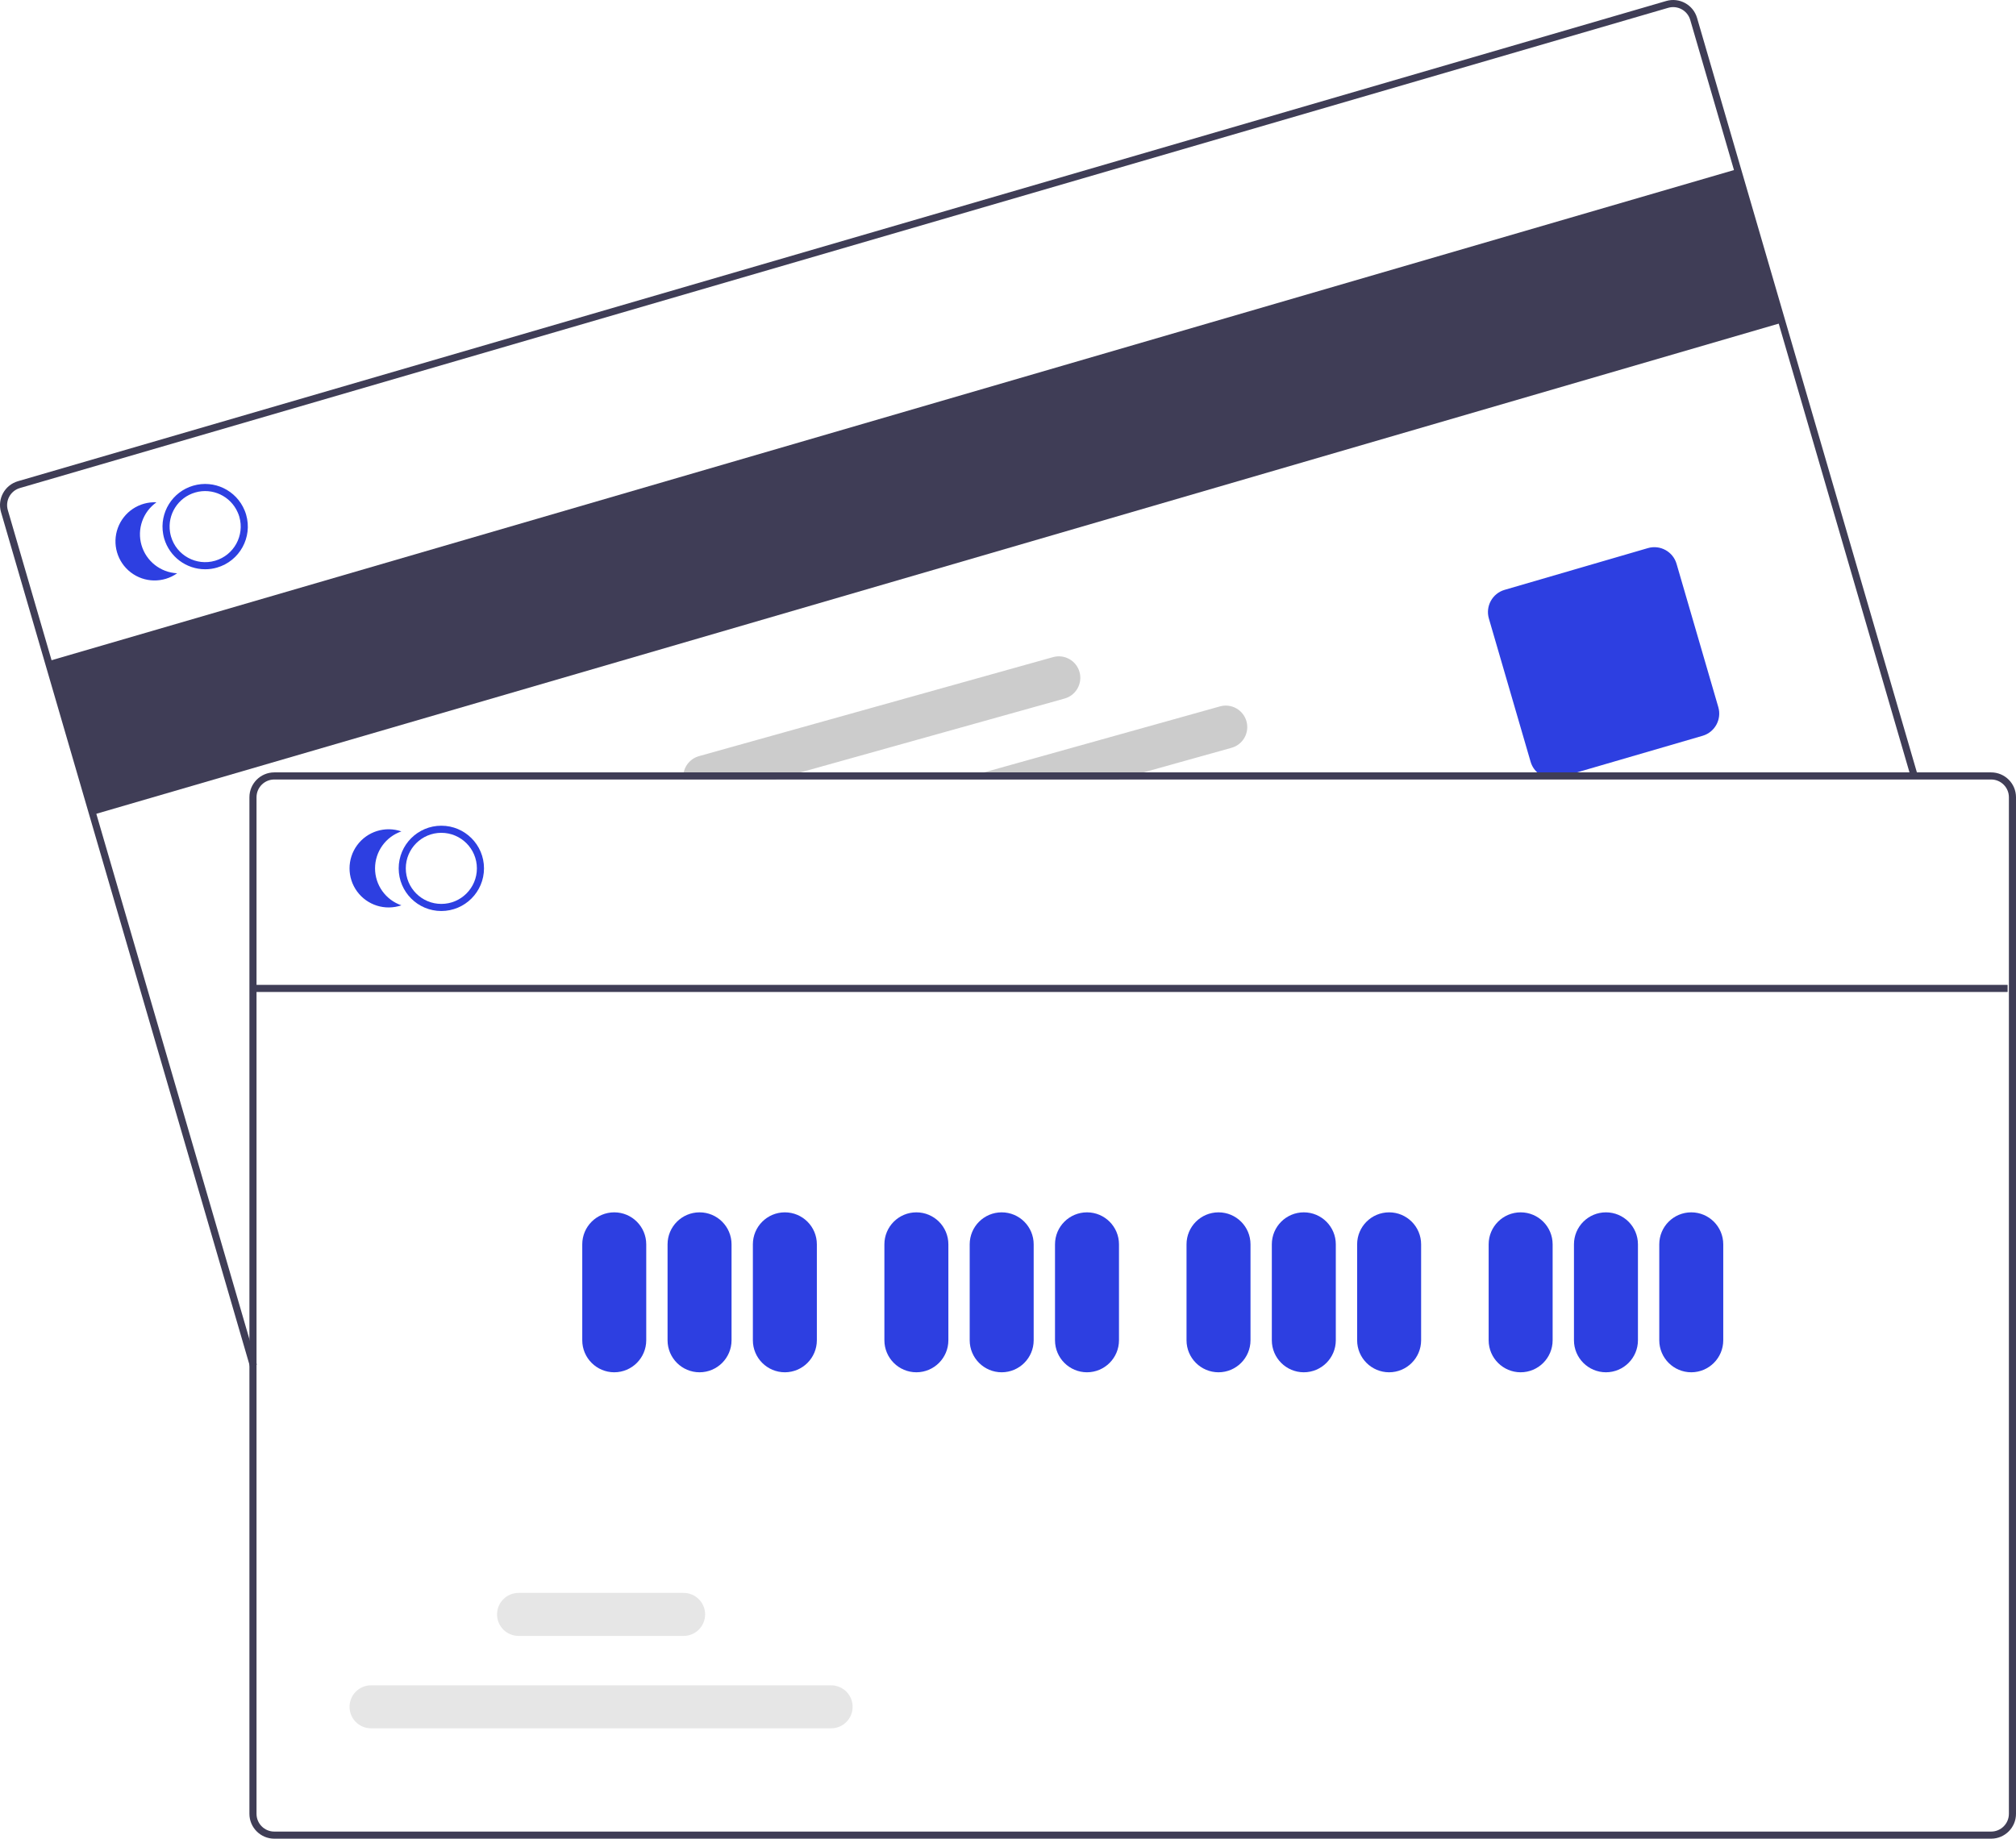 <svg xmlns="http://www.w3.org/2000/svg" width="490" height="447" viewBox="0 0 490 447">
    <g fill="none" fill-rule="evenodd">
        <g fill-rule="nonzero">
            <g>
                <path fill="#3F3D56" d="M8.605 100.157L436.261 100.138 436.26 139.021 8.604 139.041z" transform="translate(-658 -989) translate(658 989) rotate(-16.244 222.433 119.59)"/>
                <path fill="#3F3D56" d="M60.759 332.225L.243 124.486c-.934-3.207.908-6.564 4.115-7.499L404.982.242c3.207-.931 6.561.91 7.498 4.115l53.613 184.04-1.66.484-53.612-184.04c-.67-2.289-3.065-3.603-5.355-2.94L4.84 118.646c-2.29.668-3.606 3.066-2.94 5.357l60.517 207.738-1.659.484z" transform="translate(-658 -989) translate(658 989)"/>
                <path fill="#2D3FE1" d="M377.421 189.253c-2.496-.003-4.692-1.65-5.393-4.047l-10.15-34.842c-.864-2.978.845-6.093 3.82-6.964l34.837-10.152c2.977-.863 6.092.846 6.962 3.822l10.15 34.843c.864 2.978-.845 6.093-3.82 6.963l-34.837 10.152c-.51.15-1.038.225-1.569.225zM59.824 125.129c-.105-.358-.229-.71-.372-1.054-2.017-4.897-7.4-7.486-12.483-6.006-5.084 1.48-8.236 6.555-7.31 11.77.063.367.147.73.25 1.088 1.297 4.424 5.353 7.464 9.962 7.466.98.002 1.954-.138 2.894-.415 5.492-1.605 8.65-7.352 7.059-12.849zm-7.543 11.19c-4.58 1.33-9.371-1.299-10.712-5.876-.102-.358-.182-.721-.243-1.089-.67-4.291 1.95-8.413 6.12-9.627 4.17-1.214 8.593.859 10.33 4.84.156.338.286.688.389 1.046 1.327 4.58-1.305 9.372-5.884 10.706z" transform="translate(-658 -989) translate(658 989)"/>
                <path fill="#2D3FE1" d="M34.396 132.534c-1.134-3.893.326-8.076 3.635-10.418-4.154-.203-7.957 2.32-9.387 6.227-1.43 3.907-.152 8.289 3.151 10.816 3.304 2.528 7.867 2.613 11.262.21-4.049-.198-7.527-2.942-8.661-6.835z" transform="translate(-658 -989) translate(658 989)"/>
                <path fill="#CCC" d="M302.962 175.359c-.371-1.336-1.259-2.469-2.466-3.15-1.207-.68-2.636-.853-3.97-.48l-57.357 16.046-6.177 1.729h38.79l6.178-1.729 21.382-5.98c2.775-.779 4.395-3.66 3.62-6.436zM262.383 163.374c-.778-2.778-3.66-4.398-6.437-3.62l-86.065 24.073c-2.485.704-4.087 3.113-3.776 5.677h22.281l6.186-1.729 64.191-17.955c2.778-.783 4.397-3.667 3.62-6.446z" transform="translate(-658 -989) translate(658 989)"/>
                <path fill="#3F3D56" d="M483.952 187.774H66.67c-3.338.003-6.048 2.71-6.048 6.048v247.13c0 3.338 2.71 6.044 6.048 6.048h417.283c3.339-.004 6.048-2.71 6.048-6.049V193.822c0-3.339-2.71-6.045-6.048-6.048zm4.32 253.177c0 2.386-1.934 4.32-4.32 4.32H66.67c-2.385 0-4.32-1.934-4.32-4.32V193.822c0-2.386 1.935-4.32 4.32-4.32h417.283c2.386 0 4.32 1.934 4.32 4.32v247.13z" transform="translate(-658 -989) translate(658 989)"/>
                <path fill="#2D3FE1" d="M107.271 221.475c-5.726 0-10.367-4.643-10.367-10.37 0-5.726 4.641-10.368 10.367-10.368 5.726 0 10.367 4.642 10.367 10.369-.006 5.724-4.644 10.362-10.367 10.369zm0-19.01c-4.771 0-8.64 3.869-8.64 8.64 0 4.773 3.869 8.642 8.64 8.642 4.771 0 8.64-3.869 8.64-8.641-.006-4.77-3.87-8.636-8.64-8.641z" transform="translate(-658 -989) translate(658 989)"/>
                <path fill="#2D3FE1" d="M91.157 211.106c0-4.055 2.572-7.663 6.404-8.985-3.932-1.357-8.289.001-10.754 3.352-2.465 3.35-2.465 7.915 0 11.266 2.465 3.35 6.822 4.709 10.754 3.352-3.832-1.323-6.404-4.93-6.404-8.985zM149.296 333.615c-4.292-.005-7.77-3.484-7.775-7.777v-23.33c0-4.296 3.481-7.777 7.775-7.777 4.295 0 7.776 3.481 7.776 7.776v23.33c-.005 4.294-3.483 7.773-7.776 7.778zM170.03 333.615c-4.291-.005-7.77-3.484-7.775-7.777v-23.33c0-4.296 3.482-7.777 7.776-7.777s7.775 3.481 7.775 7.776v23.33c-.005 4.294-3.483 7.773-7.775 7.778zM190.765 333.615c-4.292-.005-7.77-3.484-7.775-7.777v-23.33c0-4.296 3.481-7.777 7.775-7.777 4.295 0 7.776 3.481 7.776 7.776v23.33c-.005 4.294-3.483 7.773-7.776 7.778zM222.731 333.615c-4.292-.005-7.77-3.484-7.775-7.777v-23.33c0-4.296 3.48-7.777 7.775-7.777 4.294 0 7.776 3.481 7.776 7.776v23.33c-.005 4.294-3.484 7.773-7.776 7.778zM243.466 333.615c-4.292-.005-7.77-3.484-7.776-7.777v-23.33c0-4.296 3.481-7.777 7.776-7.777 4.294 0 7.775 3.481 7.775 7.776v23.33c-.005 4.294-3.483 7.773-7.775 7.778zM264.2 333.615c-4.292-.005-7.77-3.484-7.775-7.777v-23.33c0-4.296 3.481-7.777 7.775-7.777 4.295 0 7.776 3.481 7.776 7.776v23.33c-.005 4.294-3.483 7.773-7.776 7.778zM296.166 333.615c-4.292-.005-7.77-3.484-7.775-7.777v-23.33c0-4.296 3.48-7.777 7.775-7.777 4.294 0 7.776 3.481 7.776 7.776v23.33c-.005 4.294-3.484 7.773-7.776 7.778zM316.9 333.615c-4.292-.005-7.77-3.484-7.775-7.777v-23.33c0-4.296 3.481-7.777 7.776-7.777 4.294 0 7.775 3.481 7.775 7.776v23.33c-.005 4.294-3.483 7.773-7.775 7.778zM337.635 333.615c-4.292-.005-7.77-3.484-7.775-7.777v-23.33c0-4.296 3.481-7.777 7.775-7.777 4.294 0 7.776 3.481 7.776 7.776v23.33c-.005 4.294-3.484 7.773-7.776 7.778zM369.601 333.615c-4.292-.005-7.77-3.484-7.775-7.777v-23.33c0-4.296 3.48-7.777 7.775-7.777 4.294 0 7.775 3.481 7.775 7.776v23.33c-.004 4.294-3.483 7.773-7.775 7.778zM390.336 333.615c-4.293-.005-7.771-3.484-7.776-7.777v-23.33c0-4.296 3.481-7.777 7.776-7.777 4.294 0 7.775 3.481 7.775 7.776v23.33c-.005 4.294-3.483 7.773-7.775 7.778zM411.07 333.615c-4.292-.005-7.77-3.484-7.775-7.777v-23.33c0-4.296 3.48-7.777 7.775-7.777 4.294 0 7.776 3.481 7.776 7.776v23.33c-.005 4.294-3.484 7.773-7.776 7.778z" transform="translate(-658 -989) translate(658 989)"/>
                <path fill="#E6E6E6" d="M202.012 420.168H90.184c-2.886 0-5.225-2.34-5.225-5.226s2.34-5.225 5.225-5.225h111.828c2.886 0 5.225 2.34 5.225 5.225 0 2.886-2.34 5.226-5.225 5.226zM166.159 397.701h-40.122c-2.885 0-5.225-2.34-5.225-5.225 0-2.886 2.34-5.226 5.225-5.226h40.122c2.885 0 5.224 2.34 5.224 5.226s-2.339 5.225-5.224 5.225z" transform="translate(-658 -989) translate(658 989)"/>
                <path fill="#3F3D56" d="M62.038 239.429H487.96V241.157H62.038z" transform="translate(-658 -989) translate(658 989)"/>
            </g>
        </g>
    </g>
</svg>
